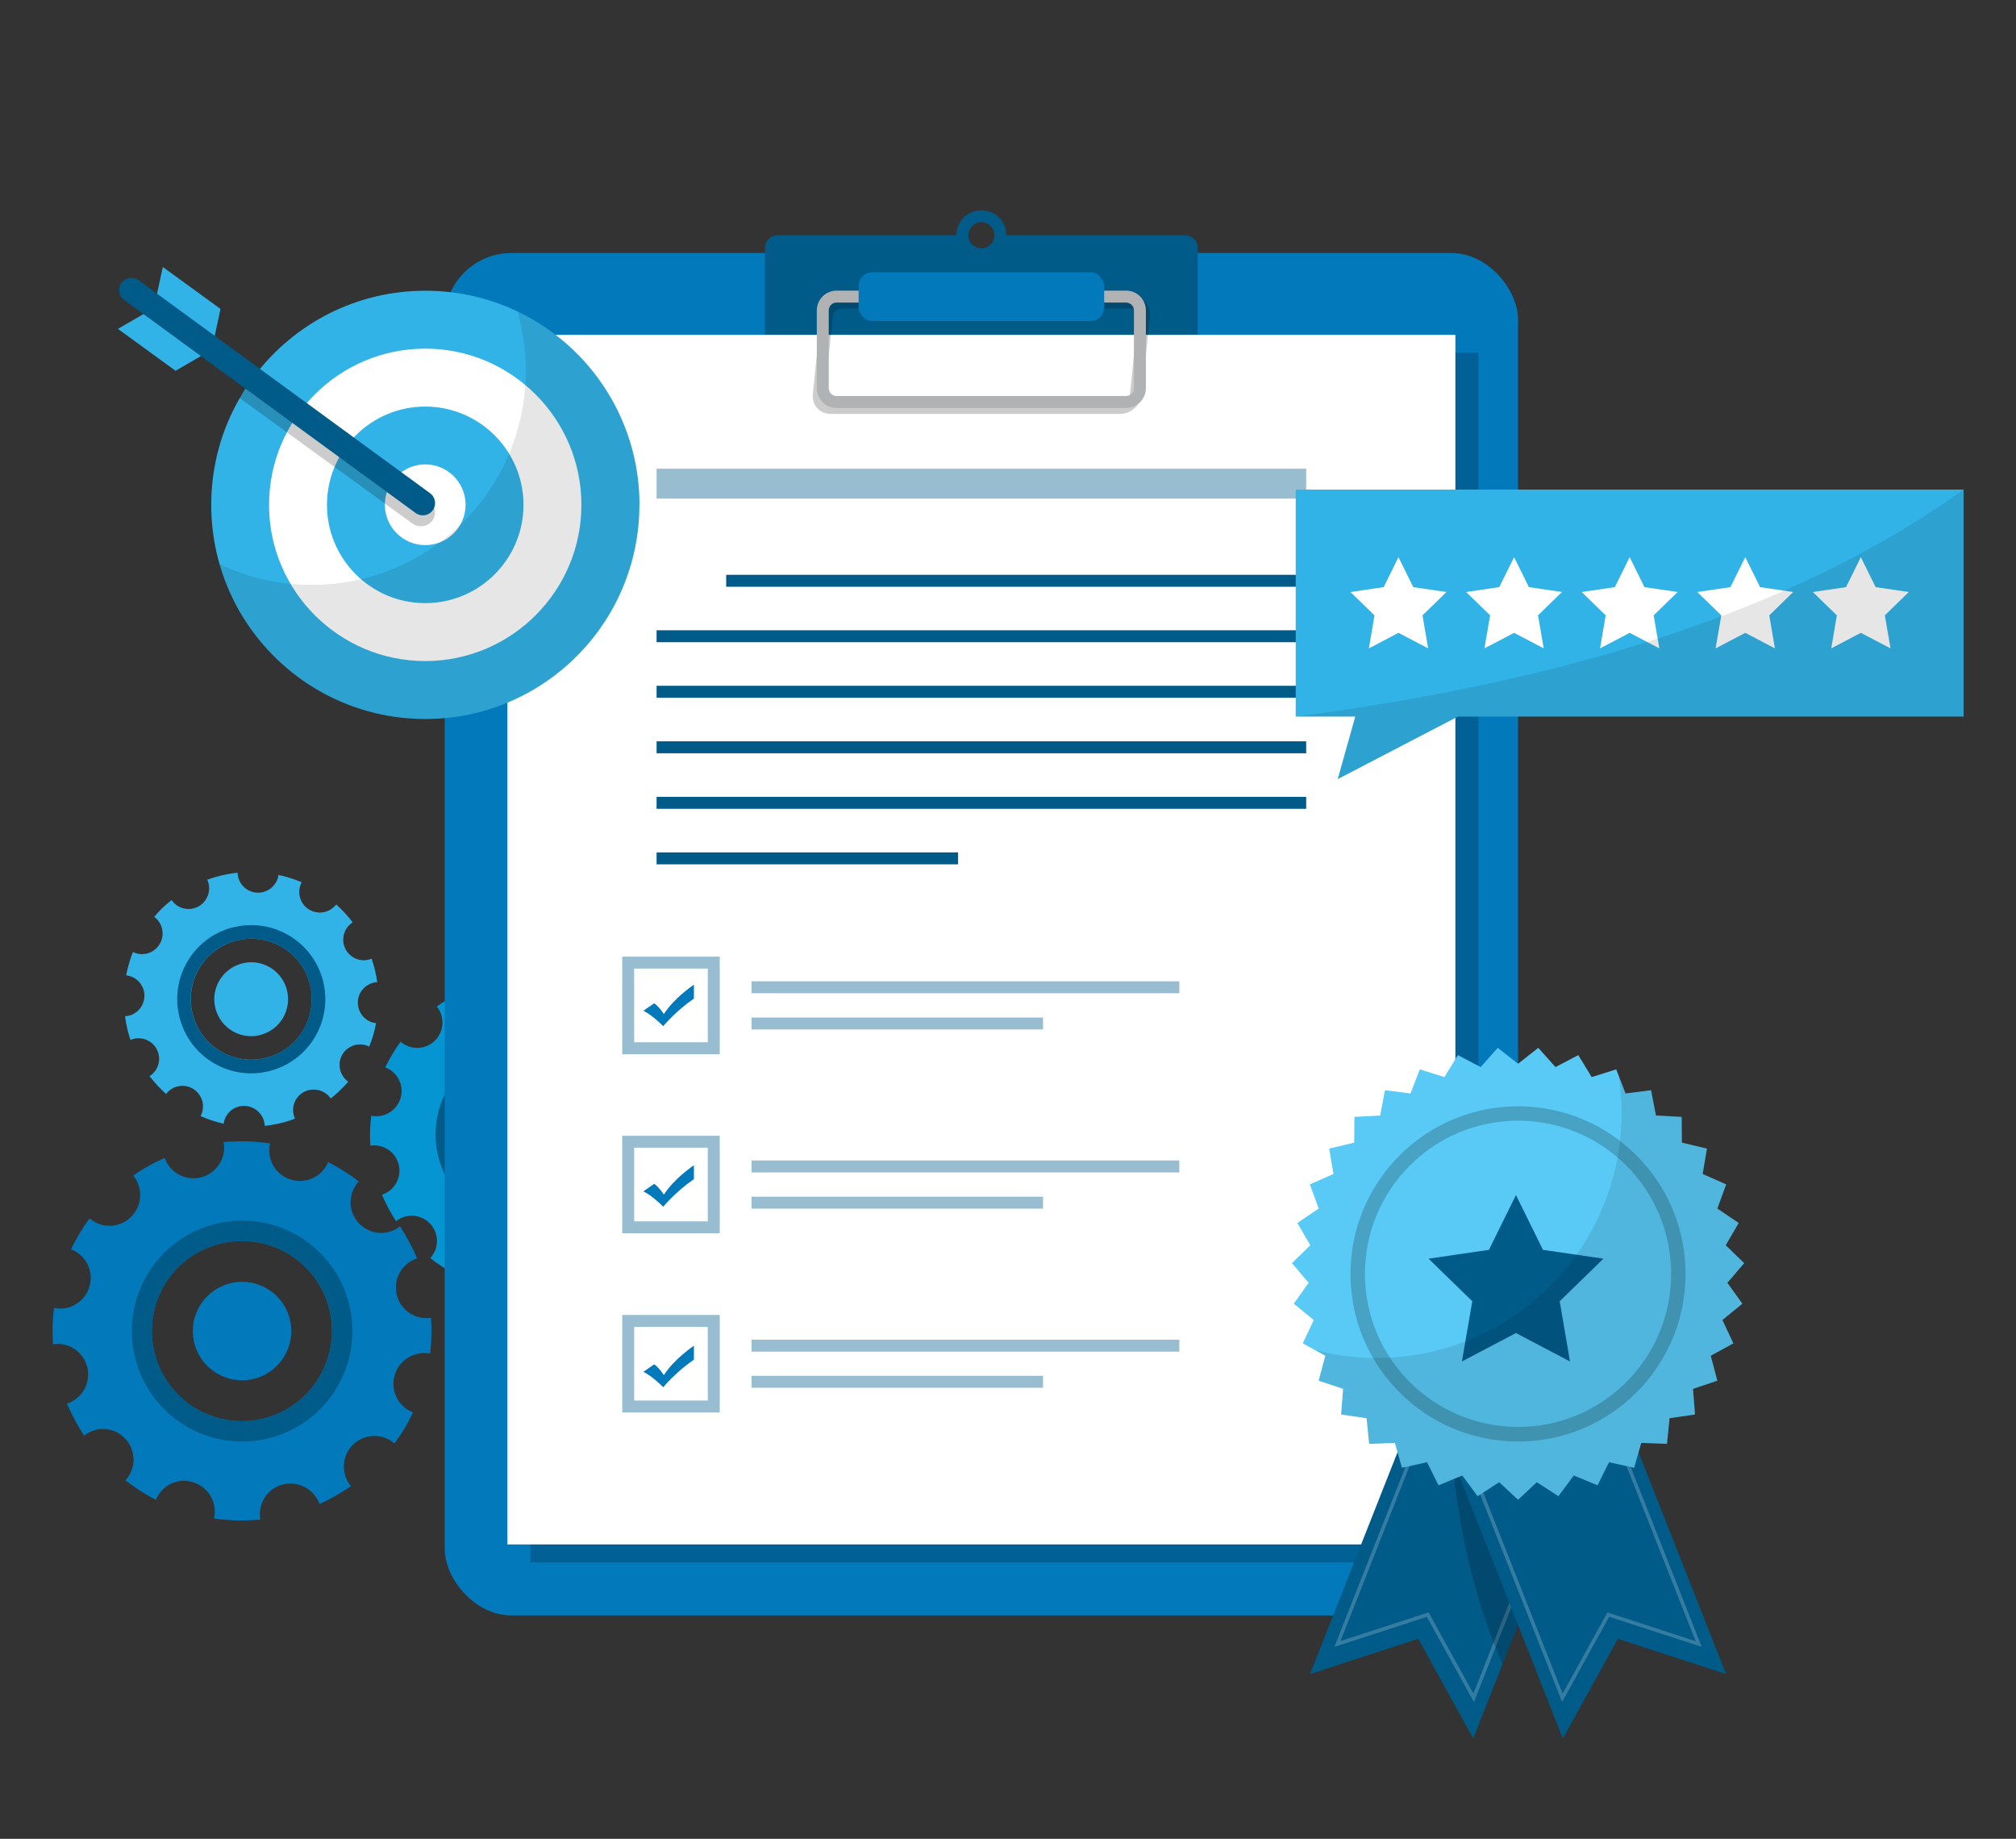<?xml version="1.0" encoding="UTF-8"?>
<svg id="Layer_1" data-name="Layer 1" xmlns="http://www.w3.org/2000/svg" viewBox="0 0 219.32 200">
  <rect x="0" y="0" width="219.32" height="200" fill="#333333" stroke="none"/>
  <g>
    <g>
      <g>
        <path d="M74.25,122.21c-1.4,.22-2.75-.68-3.09-2.1-.31-1.4,.48-2.8,1.83-3.23-.41-1.01-.94-1.96-1.52-2.87-.72,.56-1.67,.72-2.49,.48-.19-.07-.36-.14-.53-.24-.07-.02-.12-.05-.19-.1-.07-.05-.17-.12-.24-.19-.05-.02-.1-.07-.14-.12-.05-.02-.07-.07-.12-.12-.99-1.06-.97-2.68,0-3.74-.84-.65-1.76-1.23-2.75-1.74-.53,1.3-2,2-3.38,1.57-1.38-.43-2.17-1.86-1.83-3.23-1.4-.22-2.8-.24-4.18-.12,.27,1.4-.6,2.78-2,3.16-1.4,.36-2.82-.41-3.28-1.74-.99,.43-1.96,.97-2.82,1.59,.89,1.09,.82,2.73-.22,3.72-1.01,1.01-2.66,1.04-3.72,.12-.63,.84-1.18,1.79-1.67,2.78,1.33,.51,2.08,1.96,1.67,3.33-.41,1.4-1.81,2.22-3.19,1.93-.14,1.09-.17,2.2-.1,3.26,1.4-.22,2.75,.68,3.09,2.08,.34,1.4-.48,2.82-1.83,3.26,.43,.99,.94,1.96,1.54,2.87,1.11-.89,2.73-.77,3.72,.29,.97,1.06,.97,2.68,0,3.72,.84,.68,1.76,1.26,2.73,1.76,.56-1.33,2-2.03,3.38-1.57,1.38,.43,2.17,1.86,1.86,3.23,1.4,.22,2.8,.24,4.15,.1-.24-1.4,.6-2.78,2-3.14,1.4-.36,2.82,.41,3.31,1.74,.99-.43,1.93-.99,2.82-1.59-.92-1.11-.84-2.73,.19-3.74,1.04-.99,2.66-1.04,3.72-.1,.65-.87,1.21-1.79,1.67-2.8-1.3-.48-2.05-1.93-1.64-3.33,.39-1.38,1.79-2.2,3.19-1.93,.12-1.09,.14-2.17,.07-3.23Zm-16.97,9.28c-4.48,0-8.1-3.62-8.1-8.1s3.62-8.07,8.1-8.07,8.07,3.62,8.07,8.07-3.62,8.1-8.07,8.1Z" style="fill: #0595d3;"/>
        <path d="M57.28,113.49c-5.48,0-9.9,4.44-9.9,9.9s4.42,9.93,9.9,9.93,9.9-4.44,9.9-9.93-4.44-9.9-9.9-9.9Zm0,18c-4.48,0-8.1-3.62-8.1-8.1s3.62-8.07,8.1-8.07,8.07,3.62,8.07,8.07-3.62,8.1-8.07,8.1Z" style="fill: #015b89;"/>
      </g>
      <path d="M57.27,128.34c-2.74,0-4.95-2.21-4.95-4.95s2.21-4.93,4.95-4.93,4.93,2.21,4.93,4.93-2.21,4.95-4.93,4.95Z" style="fill: #0595d3;"/>
      <path d="M26.34,150.13c-2.97,0-5.36-2.4-5.36-5.36s2.4-5.35,5.36-5.35,5.35,2.4,5.35,5.35-2.4,5.36-5.35,5.36Z" style="fill: #0179bb;"/>
      <g>
        <g>
          <path d="M40.45,104.26c-1.06,.46-2.3,.03-2.86-1.02-.53-1.04-.19-2.3,.78-2.92-.53-.71-1.14-1.35-1.79-1.95-.46,.59-1.16,.91-1.86,.89-.17-.02-.31-.04-.47-.08-.06,0-.1-.01-.17-.04-.07-.02-.16-.06-.23-.1-.04,0-.09-.04-.14-.07-.04,0-.07-.04-.12-.07-1-.63-1.31-1.91-.77-2.94-.8-.34-1.64-.61-2.52-.8-.15,1.13-1.17,1.99-2.34,1.93-1.17-.06-2.09-1.02-2.11-2.17-1.15,.12-2.25,.38-3.31,.76,.5,1.05,.09,2.31-.93,2.9-1.03,.57-2.31,.26-2.94-.69-.69,.54-1.34,1.16-1.9,1.83,.93,.67,1.21,1.98,.59,2.97-.59,1.01-1.88,1.36-2.9,.86-.32,.79-.56,1.65-.74,2.53,1.15,.13,2.03,1.11,1.99,2.28-.04,1.19-.97,2.12-2.11,2.17,.11,.88,.32,1.76,.59,2.58,1.06-.46,2.3-.03,2.86,1,.55,1.03,.2,2.32-.78,2.94,.54,.69,1.14,1.35,1.8,1.94,.69-.93,1.99-1.17,2.99-.53,.98,.64,1.31,1.91,.76,2.93,.8,.36,1.64,.63,2.51,.83,.16-1.16,1.16-2.01,2.34-1.93,1.17,.06,2.09,1.02,2.13,2.16,1.15-.12,2.25-.38,3.29-.78-.48-1.05-.09-2.31,.93-2.88,1.03-.57,2.31-.26,2.96,.69,.69-.54,1.32-1.17,1.9-1.83-.95-.69-1.22-1.97-.62-2.98,.61-.99,1.88-1.36,2.91-.84,.33-.82,.58-1.65,.74-2.55-1.13-.11-2.01-1.1-1.98-2.29,.02-1.16,.96-2.1,2.11-2.17-.13-.88-.33-1.74-.61-2.56Zm-11.45,10.78c-3.53,.92-7.11-1.19-8.03-4.71-.91-3.51,1.19-7.1,4.72-8.02,3.51-.91,7.1,1.19,8.01,4.7s-1.19,7.11-4.69,8.03Z" style="fill: #32b3e7;"/>
          <path d="M25.3,100.87c-4.32,1.12-6.88,5.53-5.76,9.83,1.12,4.32,5.51,6.91,9.83,5.78s6.88-5.53,5.76-9.84-5.53-6.88-9.83-5.76Zm3.69,14.17c-3.53,.92-7.11-1.19-8.03-4.71-.91-3.51,1.19-7.1,4.72-8.02,3.51-.91,7.1,1.19,8.01,4.7s-1.19,7.11-4.69,8.03Z" style="fill: #015b89;"/>
        </g>
        <path d="M28.35,112.57c-2.15,.56-4.35-.72-4.91-2.88-.56-2.14,.73-4.33,2.88-4.9,2.14-.56,4.33,.73,4.89,2.87s-.72,4.35-2.87,4.9Z" style="fill: #32b3e7;"/>
      </g>
      <g>
        <path d="M46.89,143.33c-1.7,.26-3.33-.82-3.74-2.54-.38-1.7,.58-3.39,2.22-3.92-.5-1.23-1.14-2.37-1.84-3.48-.88,.67-2.02,.88-3.01,.58-.23-.09-.44-.18-.64-.29-.09-.03-.15-.06-.23-.12-.09-.06-.2-.15-.29-.23-.06-.03-.12-.09-.18-.15-.06-.03-.09-.09-.15-.15-1.2-1.29-1.17-3.25,0-4.53-1.02-.79-2.13-1.49-3.33-2.11-.64,1.58-2.43,2.43-4.09,1.9-1.67-.53-2.63-2.25-2.22-3.92-1.7-.26-3.39-.29-5.06-.15,.32,1.7-.73,3.36-2.43,3.83-1.7,.44-3.42-.5-3.98-2.11-1.2,.53-2.37,1.17-3.42,1.93,1.08,1.32,.99,3.3-.26,4.5-1.23,1.23-3.22,1.26-4.5,.15-.76,1.02-1.43,2.16-2.02,3.36,1.61,.61,2.51,2.37,2.02,4.04-.5,1.7-2.19,2.69-3.86,2.34-.18,1.32-.2,2.66-.12,3.95,1.7-.26,3.33,.82,3.74,2.51,.41,1.7-.58,3.42-2.22,3.95,.53,1.2,1.14,2.37,1.87,3.48,1.35-1.08,3.3-.94,4.5,.35,1.17,1.29,1.17,3.25,0,4.5,1.02,.82,2.13,1.52,3.3,2.13,.67-1.61,2.43-2.46,4.09-1.9,1.67,.53,2.63,2.25,2.25,3.92,1.7,.26,3.39,.29,5.03,.12-.29-1.7,.73-3.36,2.43-3.8,1.7-.44,3.42,.5,4.01,2.11,1.2-.53,2.34-1.2,3.42-1.93-1.11-1.35-1.02-3.3,.23-4.53,1.26-1.2,3.22-1.26,4.5-.12,.79-1.05,1.46-2.16,2.02-3.39-1.58-.58-2.49-2.34-1.99-4.04,.47-1.67,2.16-2.66,3.86-2.34,.15-1.32,.18-2.63,.09-3.92Zm-20.56,11.24c-5.43,0-9.81-4.38-9.81-9.81s4.38-9.78,9.81-9.78,9.78,4.38,9.78,9.78-4.38,9.81-9.78,9.81Z" style="fill: #0179bb;"/>
        <path d="M26.34,132.76c-6.64,0-12,5.38-12,12s5.35,12.03,12,12.03,12-5.38,12-12.03-5.38-12-12-12Zm0,21.81c-5.43,0-9.81-4.38-9.81-9.81s4.38-9.78,9.81-9.78,9.78,4.38,9.78,9.78-4.38,9.81-9.78,9.81Z" style="fill: #015b89;"/>
      </g>
    </g>
    <rect x="48.38" y="27.52" width="116.77" height="148.18" rx="7.25" ry="7.25" style="fill: #0179bb;"/>
    <rect x="57.7" y="38.37" width="103.13" height="131.56" style="opacity: .2;"/>
    <path d="M109.48,25.59c0-1.5-1.21-2.72-2.72-2.72s-2.72,1.22-2.72,2.72h-19.45c-.76,0-1.37,.61-1.37,1.37v14.17h47.08v-14.17c0-.76-.61-1.37-1.37-1.37h-19.46Zm-2.72-1.42c.79,0,1.42,.64,1.42,1.42s-.64,1.42-1.42,1.42-1.42-.64-1.42-1.42,.64-1.42,1.42-1.42Z" style="fill: #015b89;"/>
    <g>
      <rect x="55.2" y="36.42" width="103.13" height="131.56" style="fill: #fff;"/>
      <g>
        <g>
          <g style="opacity: .4;">
            <rect x="71.43" y="50.98" width="70.67" height="3.25" style="fill: #015b89;"/>
          </g>
          <rect x="79" y="62.52" width="63.09" height="1.3" style="fill: #015b89;"/>
          <rect x="71.43" y="68.55" width="70.67" height="1.3" style="fill: #015b89;"/>
          <rect x="71.43" y="74.59" width="70.67" height="1.3" style="fill: #015b89;"/>
          <rect x="71.43" y="80.63" width="70.67" height="1.3" style="fill: #015b89;"/>
          <rect x="71.43" y="86.67" width="70.67" height="1.3" style="fill: #015b89;"/>
          <rect x="71.43" y="92.71" width="32.8" height="1.3" style="fill: #015b89;"/>
        </g>
        <g style="opacity: .4;">
          <path d="M78.3,114.66h-10.61v-10.61h10.61v10.61Zm-9.31-1.3h8.01v-8.01h-8.01v8.01Z" style="fill: #015b89;"/>
        </g>
        <g style="opacity: .4;">
          <rect x="81.76" y="106.73" width="46.54" height="1.3" style="fill: #015b89;"/>
          <rect x="81.76" y="110.67" width="31.71" height="1.3" style="fill: #015b89;"/>
        </g>
        <g style="opacity: .4;">
          <path d="M78.3,134.14h-10.61v-10.61h10.61v10.61Zm-9.31-1.3h8.01v-8.01h-8.01v8.01Z" style="fill: #015b89;"/>
        </g>
        <g style="opacity: .4;">
          <rect x="81.76" y="126.22" width="46.54" height="1.3" style="fill: #015b89;"/>
          <rect x="81.76" y="130.16" width="31.71" height="1.3" style="fill: #015b89;"/>
        </g>
        <g style="opacity: .4;">
          <path d="M78.3,153.63h-10.61v-10.61h10.61v10.61Zm-9.31-1.3h8.01v-8.01h-8.01v8.01Z" style="fill: #015b89;"/>
        </g>
        <g style="opacity: .4;">
          <rect x="81.76" y="145.71" width="46.54" height="1.3" style="fill: #015b89;"/>
          <rect x="81.76" y="149.64" width="31.71" height="1.3" style="fill: #015b89;"/>
        </g>
      </g>
    </g>
    <g style="opacity: .2;">
      <path d="M121.86,45.02h-31.5c-1.18,0-2.05-.96-1.93-2.15l.86-8.46c.12-1.18,1.18-2.15,2.37-2.15h31.5c1.18,0,2.05,.96,1.93,2.15l-.86,8.46c-.12,1.18-1.18,2.15-2.37,2.15Zm-30.33-11.46c-.47,0-.89,.38-.94,.85l-.86,8.46c-.05,.47,.29,.85,.76,.85h31.5c.47,0,.89-.38,.94-.85l.86-8.46c.05-.47-.29-.85-.76-.85h-31.5Z"/>
    </g>
    <path d="M122.51,44.37h-31.5c-1.18,0-2.15-.96-2.15-2.15v-8.46c0-1.18,.96-2.15,2.15-2.15h31.5c1.18,0,2.15,.96,2.15,2.15v8.46c0,1.18-.96,2.15-2.15,2.15Zm-31.5-11.46c-.47,0-.85,.38-.85,.85v8.46c0,.47,.38,.85,.85,.85h31.5c.47,0,.85-.38,.85-.85v-8.46c0-.47-.38-.85-.85-.85h-31.5Z" style="fill: #b1b2b4;"/>
    <rect x="93.41" y="29.61" width="26.71" height="5.31" rx="1.49" ry="1.49" style="fill: #0179bb;"/>
    <g>
      <g>
        <g>
          <polygon points="172.02 159.33 171.95 159.5 163.46 181 160.27 189.09 154.29 178.25 142.51 182.08 154.26 152.32 161.72 155.27 171.57 159.16 172.02 159.33" style="fill: #015b89;"/>
          <g style="opacity: .2;">
            <path d="M145.16,179.13l10.17-25.75,15.19,6-10.17,25.75-5.12-9.27m.19-.48l4.87,8.82,9.72-24.61-14.46-5.71-9.72,24.61,9.59-3.12Z" style="fill: #fff;"/>
          </g>
        </g>
        <path d="M171.95,159.5l-8.49,21.5c-5.15-11.74-5.54-23.64-5.54-23.64l3.8-2.1,9.85,3.89,.39,.34Z" style="opacity: .2;"/>
        <g>
          <polygon points="170.02 189.09 176.01 178.25 187.78 182.08 176.03 152.32 158.28 159.33 170.02 189.09" style="fill: #015b89;"/>
          <g style="opacity: .2;">
            <path d="M159.77,159.37l15.19-6,10.17,25.75-10.07-3.27-5.12,9.27-10.17-25.75Zm24.69,19.12l-9.72-24.61-14.46,5.71,9.72,24.61,4.87-8.82,9.59,3.12Z" style="fill: #fff;"/>
          </g>
        </g>
      </g>
      <g>
        <polygon points="189.55 141.8 187.38 143.57 188.57 146.11 186.11 147.46 186.83 150.17 184.18 151.06 184.4 153.85 181.63 154.25 181.35 157.04 178.55 156.94 177.78 159.64 175.04 159.04 173.8 161.55 171.21 160.48 169.54 162.73 167.19 161.21 165.15 163.12 163.1 161.21 160.75 162.73 159.08 160.48 156.5 161.55 155.25 159.04 152.52 159.64 151.75 156.94 148.95 157.04 148.67 154.25 145.9 153.85 146.12 151.06 143.46 150.17 144.18 147.46 143.04 146.83 141.73 146.11 142.92 143.57 140.75 141.8 142.37 139.52 140.55 137.39 142.55 135.44 141.14 133.02 143.46 131.45 142.5 128.82 145.07 127.69 144.6 124.93 147.32 124.28 147.35 121.48 150.15 121.33 150.67 118.58 153.45 118.93 154.46 116.31 157.14 117.15 158.6 114.76 161.08 116.06 162.94 113.97 165.15 115.7 167.35 113.97 169.22 116.06 171.7 114.76 173.16 117.15 175.83 116.31 176.09 116.98 176.84 118.93 179.62 118.58 180.15 121.33 182.95 121.48 182.97 124.28 185.7 124.93 185.23 127.69 187.79 128.82 186.83 131.45 189.15 133.02 187.74 135.44 189.75 137.39 187.92 139.52 189.55 141.8" style="fill: #59caf5;"/>
        <path d="M165.15,120.33c-10.06,0-18.23,8.16-18.23,18.23s8.16,18.23,18.23,18.23,18.22-8.16,18.22-18.23-8.15-18.23-18.22-18.23Zm0,34.87c-9.2,0-16.66-7.46-16.66-16.65s7.46-16.66,16.66-16.66,16.65,7.46,16.65,16.66-7.46,16.65-16.65,16.65Z" style="opacity: .2;"/>
      </g>
    </g>
    <g>
      <path d="M69.56,54.91c0,12.86-10.43,23.29-23.29,23.29s-23.29-10.43-23.29-23.29c0-4.24,1.13-8.21,3.11-11.62,.5-.9,1.07-1.75,1.71-2.56,4.26-5.54,10.95-9.11,18.48-9.11,12.86,0,23.29,10.42,23.29,23.29Z" style="fill: #32b3e7;"/>
      <path d="M46.26,71.9c-9.37,0-16.99-7.62-16.99-16.99s7.62-16.99,16.99-16.99,16.99,7.62,16.99,16.99-7.62,16.99-16.99,16.99Z" style="fill: #fff;"/>
      <path d="M46.26,65.6c-5.89,0-10.69-4.79-10.69-10.69s4.8-10.69,10.69-10.69,10.69,4.79,10.69,10.69-4.8,10.69-10.69,10.69Z" style="fill: #32b3e7;"/>
      <path d="M46.26,59.29c-2.42,0-4.39-1.97-4.39-4.39s1.97-4.39,4.39-4.39,4.39,1.97,4.39,4.39-1.97,4.39-4.39,4.39Z" style="fill: #fff;"/>
    </g>
    <path d="M47.04,56.62c-.3,.4-.77,.62-1.25,.62-.31,0-.62-.09-.9-.28l-18.82-13.67c.5-.9,1.07-1.75,1.71-2.56l18.91,13.74c.69,.5,.84,1.47,.34,2.16Z" style="opacity: .2;"/>
    <polygon points="23.19 37.31 16.91 32.75 17.71 29.04 23.99 33.6 23.19 37.31" style="fill: #32b3e7;"/>
    <polygon points="12.83 35.77 19.1 40.33 22.38 38.42 16.11 33.87 12.83 35.77" style="fill: #32b3e7;"/>
    <path d="M45.22,55.8L13.51,32.63c-.6-.43-.73-1.27-.3-1.86h0c.43-.6,1.27-.73,1.86-.3l31.71,23.17c.6,.43,.73,1.27,.3,1.86h0c-.43,.6-1.27,.73-1.86,.3Z" style="fill: #015b89;"/>
    <polygon points="213.62 53.25 140.96 53.25 140.96 77.94 147.44 77.94 145.53 84.74 158.6 77.94 213.62 77.94 213.62 53.25" style="fill: #32b3e7;"/>
    <g>
      <polygon points="152.14 60.6 153.75 63.86 157.36 64.39 154.75 66.93 155.37 70.52 152.14 68.83 148.92 70.52 149.53 66.93 146.92 64.39 150.53 63.86 152.14 60.6" style="fill: #fff;"/>
      <polygon points="164.72 60.6 166.33 63.86 169.93 64.39 167.32 66.93 167.94 70.52 164.72 68.83 161.49 70.52 162.11 66.93 159.5 64.39 163.1 63.86 164.72 60.6" style="fill: #fff;"/>
      <polygon points="177.29 60.6 178.9 63.86 182.51 64.39 179.9 66.93 180.52 70.52 177.29 68.83 174.07 70.52 174.68 66.93 172.07 64.39 175.68 63.86 177.29 60.6" style="fill: #fff;"/>
      <polygon points="189.87 60.6 191.48 63.86 195.08 64.39 192.48 66.93 193.09 70.52 189.87 68.83 186.64 70.52 187.26 66.93 184.65 64.39 188.25 63.86 189.87 60.6" style="fill: #fff;"/>
      <polygon points="202.44 60.6 204.05 63.86 207.66 64.39 205.05 66.93 205.67 70.52 202.44 68.83 199.22 70.52 199.83 66.93 197.22 64.39 200.83 63.86 202.44 60.6" style="fill: #fff;"/>
    </g>
    <polygon points="164.92 129.98 167.86 135.94 174.44 136.9 169.68 141.53 170.8 148.08 164.92 144.99 159.04 148.08 160.17 141.53 155.41 136.9 161.98 135.94 164.92 129.98" style="fill: #015b89;"/>
    <path d="M75.49,107.1s-2.14,1.42-3.27,3.2c0,0-.46-.75-1.05-1.18l-1.18,.82s.84,.35,2.16,1.67c0,0,1.4-1.68,3.34-3v-1.5Z" style="fill: #0179bb;"/>
    <path d="M75.49,126.74s-2.14,1.42-3.27,3.2c0,0-.46-.75-1.05-1.18l-1.18,.82s.84,.35,2.16,1.67c0,0,1.4-1.68,3.34-3v-1.5Z" style="fill: #0179bb;"/>
    <path d="M75.49,146.37s-2.14,1.42-3.27,3.2c0,0-.46-.75-1.05-1.18l-1.18,.82s.84,.35,2.16,1.67c0,0,1.4-1.68,3.34-3v-1.5Z" style="fill: #0179bb;"/>
    <path d="M213.62,53.25c-16.56,11.9-40.1,20.45-72.66,24.69h6.48s-1.91,6.8-1.91,6.8l13.07-6.8h55.02v-24.69Z" style="opacity: .1;"/>
  </g>
  <path d="M69.56,54.91c0,12.86-10.43,23.29-23.3,23.29-10.62,0-19.59-7.12-22.38-16.85,3.04,1.46,6.44,2.27,10.03,2.27,12.86,0,23.29-10.43,23.29-23.29,0-2.24-.32-4.4-.91-6.45,7.85,3.74,13.27,11.75,13.27,21.03Z" style="opacity: .1;"/>
  <path d="M189.55,141.8l-2.17,1.77,1.19,2.54-2.46,1.35,.72,2.71-2.65,.89,.22,2.79-2.77,.4-.28,2.79-2.8-.1-.77,2.7-2.74-.6-1.24,2.51-2.59-1.07-1.67,2.25-2.35-1.52-2.04,1.91-2.05-1.91-2.35,1.52-1.67-2.25-2.58,1.07-1.25-2.51-2.73,.6-.77-2.7-2.8,.1-.28-2.79-2.77-.4,.22-2.79-2.66-.89,.72-2.71-1.14-.63c2.15,.57,4.41,.87,6.73,.87,14.71,0,26.64-11.93,26.64-26.64,0-1.39-.11-2.75-.32-4.08l.75,1.95,2.78-.35,.53,2.75,2.8,.15,.02,2.8,2.73,.65-.47,2.76,2.56,1.13-.96,2.63,2.32,1.57-1.41,2.42,2.01,1.95-1.83,2.13,1.63,2.28Z" style="opacity: .1;"/>
</svg>